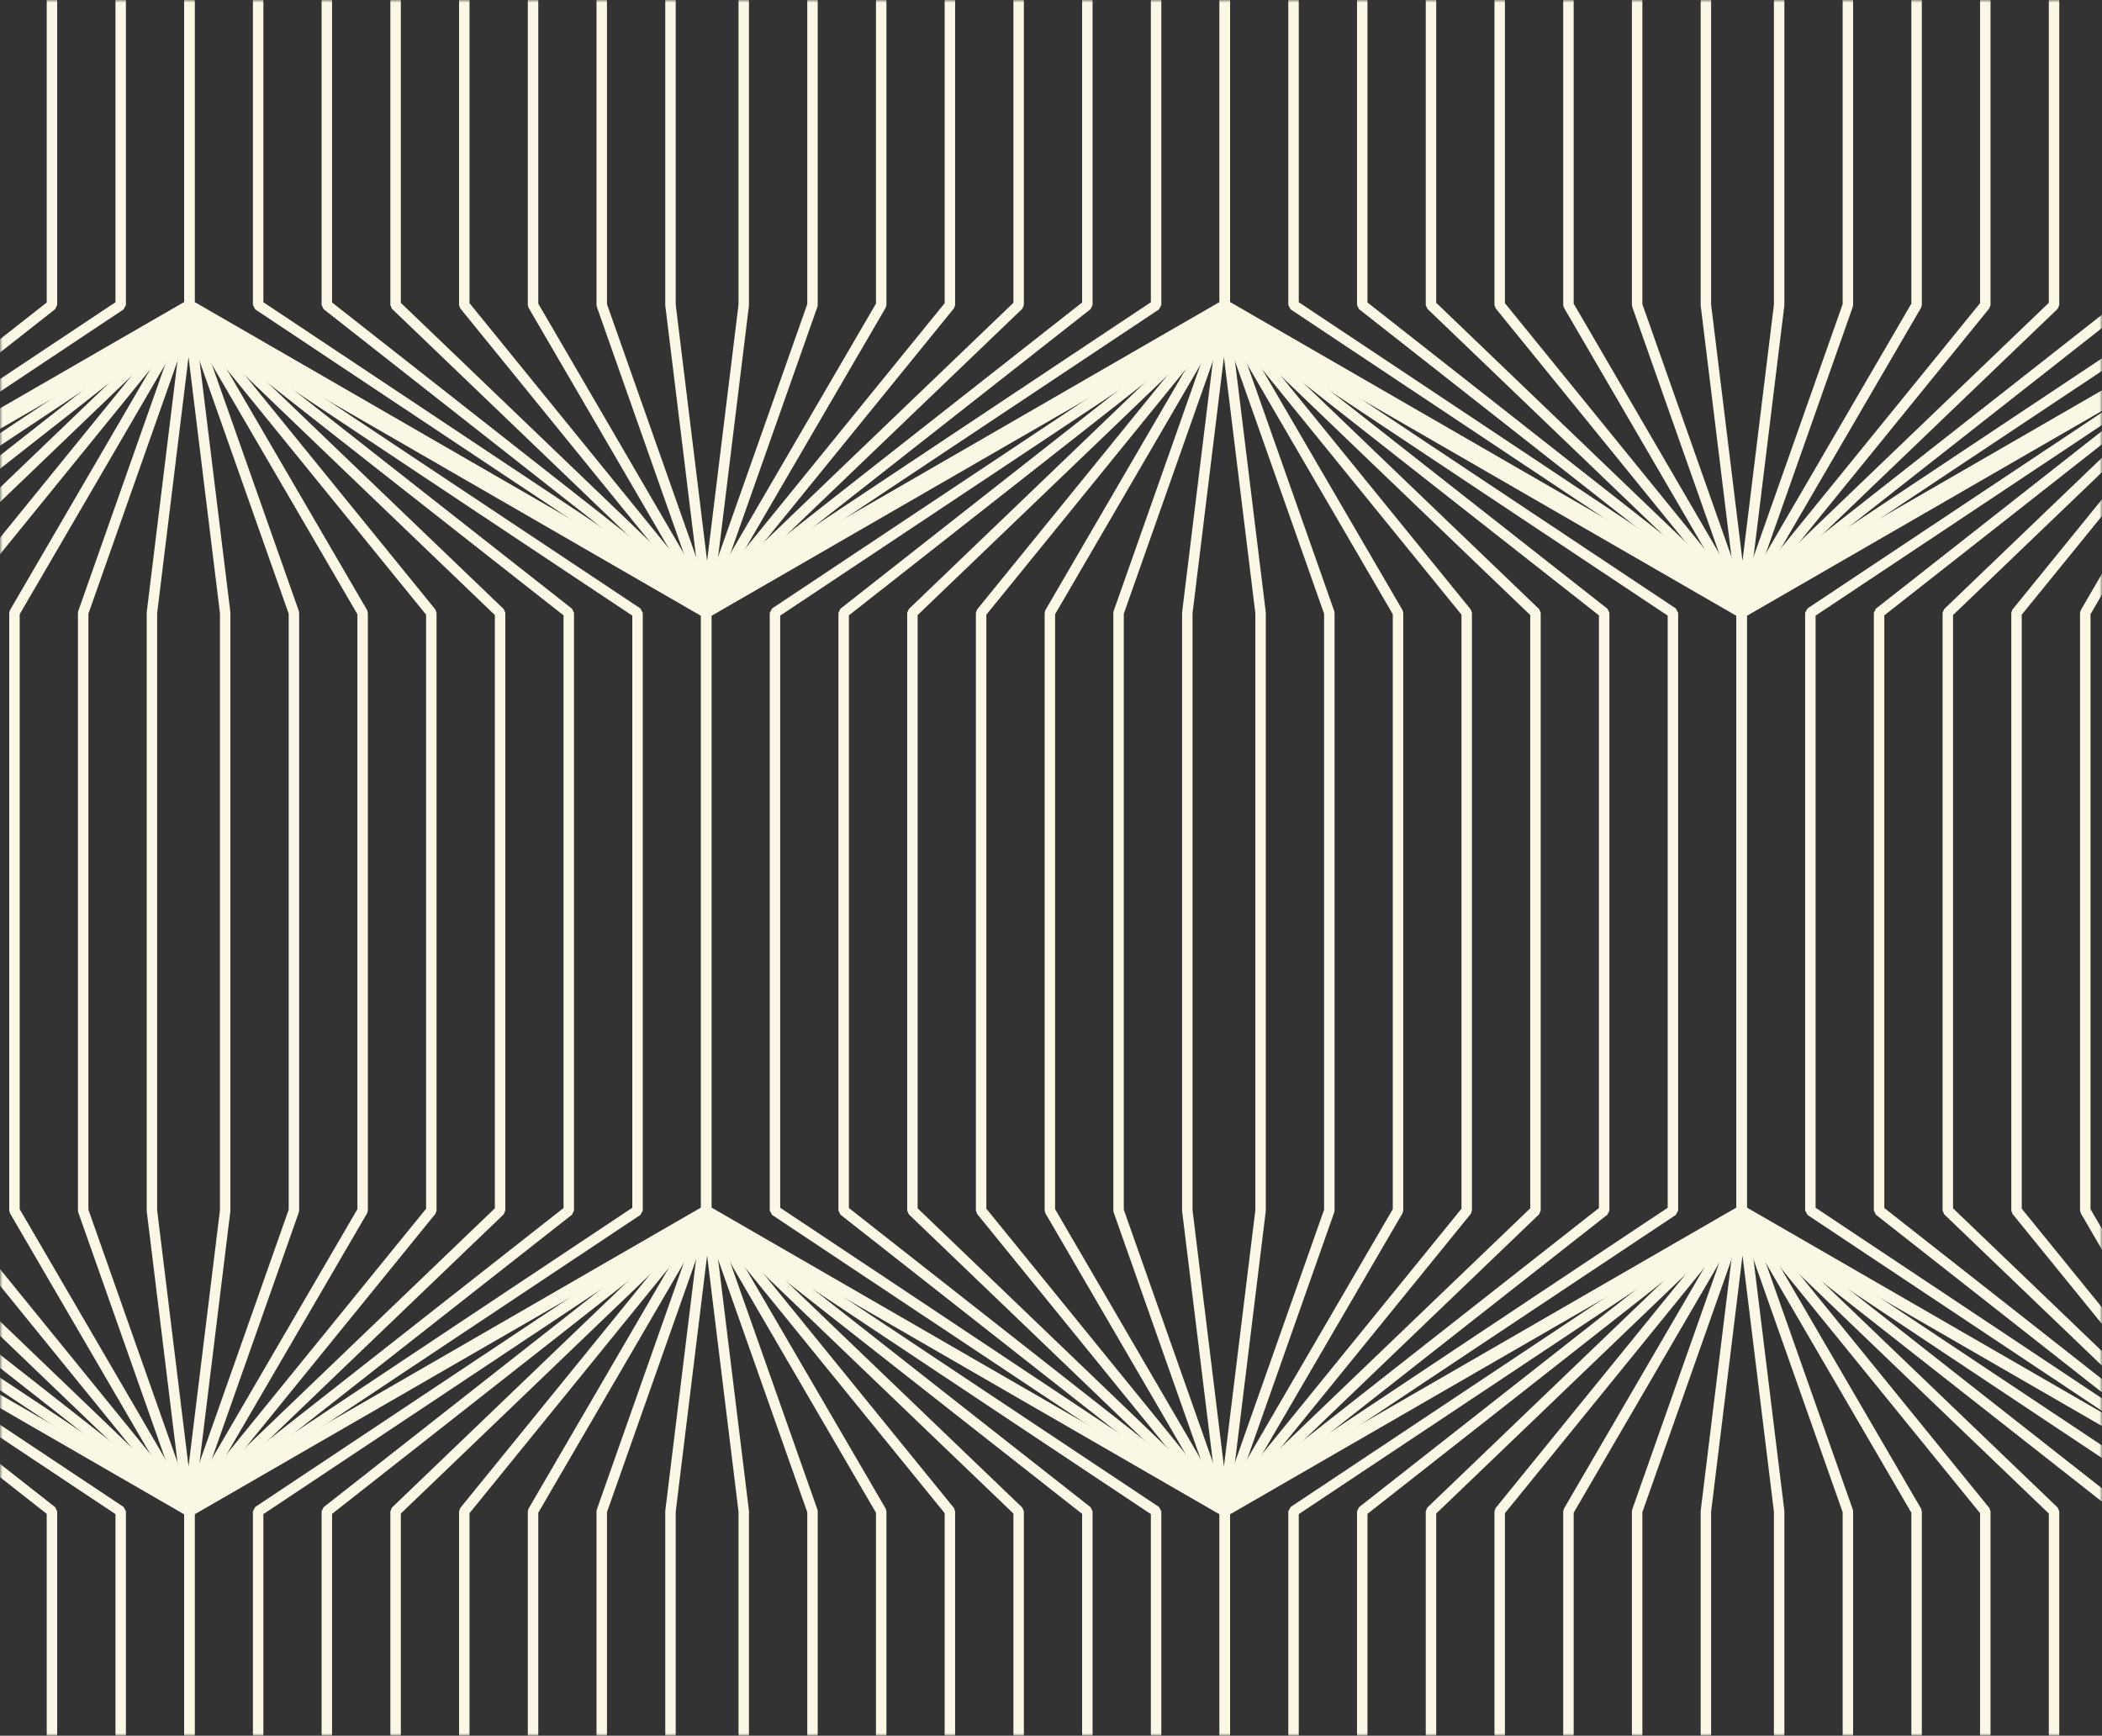 <svg width="402" height="332" viewBox="0 0 402 332" fill="none" xmlns="http://www.w3.org/2000/svg">
<rect x="0" y="0" width="402" height="332" fill="#333333" stroke="none"/>
<mask id="mask0_2023_3530" style="mask-type:alpha" maskUnits="userSpaceOnUse" x="0" y="0" width="402" height="332">
<rect x="0.5" y="0.5" width="401" height="331" fill="#D9D9D9" stroke="#BCCDEA"/>
</mask>
<g mask="url(#mask0_2023_3530)">
<path d="M333.079 117.217L234.071 60.06L135.063 117.217V231.549L234.071 288.706L333.079 231.549V117.217Z" stroke="#FAF8E4" stroke-width="2" stroke-linejoin="bevel"/>
<path d="M234.071 60.06L148.211 117.217V231.549L234.071 288.706L319.94 231.549V117.217L234.071 60.06Z" stroke="#FAF8E4" stroke-width="2" stroke-linejoin="bevel"/>
<path d="M234.071 60.06L161.349 117.217V231.549L234.071 288.706L306.792 231.549V117.217L234.071 60.06Z" stroke="#FAF8E4" stroke-width="2" stroke-linejoin="bevel"/>
<path d="M234.071 60.06L174.497 117.217V231.549L234.071 288.706L293.653 231.549V117.217L234.071 60.06Z" stroke="#FAF8E4" stroke-width="2" stroke-linejoin="bevel"/>
<path d="M234.07 60.06L187.636 117.217V231.549L234.07 288.706L280.505 231.549V117.217L234.07 60.06Z" stroke="#FAF8E4" stroke-width="2" stroke-linejoin="bevel"/>
<path d="M234.071 60.06L200.784 117.217V231.549L234.071 288.706L267.367 231.549V117.217L234.071 60.06Z" stroke="#FAF8E4" stroke-width="2" stroke-linejoin="bevel"/>
<path d="M234.071 60.06L213.923 117.217V231.549L234.071 288.706L254.228 231.549V117.217L234.071 60.06Z" stroke="#FAF8E4" stroke-width="2" stroke-linejoin="bevel"/>
<path d="M241.08 117.217L234.071 60.06L227.071 117.217V231.549L234.071 288.706L241.08 231.549V117.217Z" stroke="#FAF8E4" stroke-width="2" stroke-linejoin="bevel"/>
<path d="M432.253 -55.986L333.245 -113.143L234.238 -55.986V58.346L333.245 115.503L432.253 58.346V-55.986Z" stroke="#FAF8E4" stroke-width="2" stroke-linejoin="bevel"/>
<path d="M333.246 -113.143L247.386 -55.986V58.346L333.246 115.503L419.115 58.346V-55.986L333.246 -113.143Z" stroke="#FAF8E4" stroke-width="2" stroke-linejoin="bevel"/>
<path d="M333.246 -113.143L260.524 -55.986V58.346L333.246 115.503L405.967 58.346V-55.986L333.246 -113.143Z" stroke="#FAF8E4" stroke-width="2" stroke-linejoin="bevel"/>
<path d="M333.245 -113.143L273.672 -55.986V58.346L333.245 115.503L392.828 58.346V-55.986L333.245 -113.143Z" stroke="#FAF8E4" stroke-width="2" stroke-linejoin="bevel"/>
<path d="M333.245 -113.143L286.811 -55.986V58.346L333.245 115.503L379.68 58.346V-55.986L333.245 -113.143Z" stroke="#FAF8E4" stroke-width="2" stroke-linejoin="bevel"/>
<path d="M333.245 -113.143L299.959 -55.986V58.346L333.245 115.503L366.541 58.346V-55.986L333.245 -113.143Z" stroke="#FAF8E4" stroke-width="2" stroke-linejoin="bevel"/>
<path d="M333.245 -113.143L313.097 -55.986V58.346L333.245 115.503L353.402 58.346V-55.986L333.245 -113.143Z" stroke="#FAF8E4" stroke-width="2" stroke-linejoin="bevel"/>
<path d="M340.255 -55.986L333.246 -113.143L326.246 -55.986V58.346L333.246 115.503L340.255 58.346V-55.986Z" stroke="#FAF8E4" stroke-width="2" stroke-linejoin="bevel"/>
<path d="M432.253 289.075L333.245 231.918L234.238 289.075V403.406L333.245 460.563L432.253 403.406V289.075Z" stroke="#FAF8E4" stroke-width="2" stroke-linejoin="bevel"/>
<path d="M333.246 231.918L247.386 289.075V403.406L333.246 460.563L419.115 403.406V289.075L333.246 231.918Z" stroke="#FAF8E4" stroke-width="2" stroke-linejoin="bevel"/>
<path d="M333.246 231.918L260.524 289.075V403.406L333.246 460.563L405.967 403.406V289.075L333.246 231.918Z" stroke="#FAF8E4" stroke-width="2" stroke-linejoin="bevel"/>
<path d="M333.245 231.918L273.672 289.075V403.406L333.245 460.563L392.828 403.406V289.075L333.245 231.918Z" stroke="#FAF8E4" stroke-width="2" stroke-linejoin="bevel"/>
<path d="M333.245 231.918L286.811 289.075V403.406L333.245 460.563L379.68 403.406V289.075L333.245 231.918Z" stroke="#FAF8E4" stroke-width="2" stroke-linejoin="bevel"/>
<path d="M333.245 231.918L299.959 289.075V403.406L333.245 460.563L366.541 403.406V289.075L333.245 231.918Z" stroke="#FAF8E4" stroke-width="2" stroke-linejoin="bevel"/>
<path d="M333.245 231.918L313.097 289.075V403.406L333.245 460.563L353.402 403.406V289.075L333.245 231.918Z" stroke="#FAF8E4" stroke-width="2" stroke-linejoin="bevel"/>
<path d="M340.255 289.075L333.246 231.918L326.246 289.075V403.406L333.246 460.563L340.255 403.406V289.075Z" stroke="#FAF8E4" stroke-width="2" stroke-linejoin="bevel"/>
<path d="M36.222 -55.986L-62.786 -113.143L-161.794 -55.986V58.346L-62.786 115.503L36.222 58.346V-55.986Z" stroke="#FAF8E4" stroke-width="2" stroke-linejoin="bevel"/>
<path d="M-62.786 -113.143L-148.646 -55.986V58.346L-62.786 115.503L23.083 58.346V-55.986L-62.786 -113.143Z" stroke="#FAF8E4" stroke-width="2" stroke-linejoin="bevel"/>
<path d="M-62.786 -113.143L-135.508 -55.986V58.346L-62.786 115.503L9.935 58.346V-55.986L-62.786 -113.143Z" stroke="#FAF8E4" stroke-width="2" stroke-linejoin="bevel"/>
<path d="M36.222 289.075L-62.786 231.918L-161.794 289.075V403.406L-62.786 460.563L36.222 403.406V289.075Z" stroke="#FAF8E4" stroke-width="2" stroke-linejoin="bevel"/>
<path d="M-62.786 231.918L-148.646 289.075V403.406L-62.786 460.563L23.083 403.406V289.075L-62.786 231.918Z" stroke="#FAF8E4" stroke-width="2" stroke-linejoin="bevel"/>
<path d="M-62.786 231.918L-135.508 289.075V403.406L-62.786 460.563L9.935 403.406V289.075L-62.786 231.918Z" stroke="#FAF8E4" stroke-width="2" stroke-linejoin="bevel"/>
<path d="M531.095 117.217L432.087 60.06L333.079 117.217V231.549L432.087 288.706L531.095 231.549V117.217Z" stroke="#FAF8E4" stroke-width="2" stroke-linejoin="bevel"/>
<path d="M432.087 60.06L346.227 117.217V231.549L432.087 288.706L517.956 231.549V117.217L432.087 60.06Z" stroke="#FAF8E4" stroke-width="2" stroke-linejoin="bevel"/>
<path d="M432.087 60.06L359.366 117.217V231.549L432.087 288.706L504.808 231.549V117.217L432.087 60.06Z" stroke="#FAF8E4" stroke-width="2" stroke-linejoin="bevel"/>
<path d="M432.087 60.06L372.513 117.217V231.549L432.087 288.706L491.669 231.549V117.217L432.087 60.06Z" stroke="#FAF8E4" stroke-width="2" stroke-linejoin="bevel"/>
<path d="M432.086 60.06L385.652 117.217V231.549L432.086 288.706L478.521 231.549V117.217L432.086 60.06Z" stroke="#FAF8E4" stroke-width="2" stroke-linejoin="bevel"/>
<path d="M432.087 60.06L398.8 117.217V231.549L432.087 288.706L465.383 231.549V117.217L432.087 60.06Z" stroke="#FAF8E4" stroke-width="2" stroke-linejoin="bevel"/>
<path d="M135.063 117.217L36.055 60.06L-62.953 117.217V231.549L36.055 288.706L135.063 231.549V117.217Z" stroke="#FAF8E4" stroke-width="2" stroke-linejoin="bevel"/>
<path d="M36.055 60.06L-49.805 117.217V231.549L36.055 288.706L121.925 231.549V117.217L36.055 60.06Z" stroke="#FAF8E4" stroke-width="2" stroke-linejoin="bevel"/>
<path d="M36.055 60.06L-36.666 117.217V231.549L36.055 288.706L108.777 231.549V117.217L36.055 60.06Z" stroke="#FAF8E4" stroke-width="2" stroke-linejoin="bevel"/>
<path d="M36.055 60.06L-23.518 117.217V231.549L36.055 288.706L95.638 231.549V117.217L36.055 60.06Z" stroke="#FAF8E4" stroke-width="2" stroke-linejoin="bevel"/>
<path d="M36.055 60.06L-10.38 117.217V231.549L36.055 288.706L82.49 231.549V117.217L36.055 60.06Z" stroke="#FAF8E4" stroke-width="2" stroke-linejoin="bevel"/>
<path d="M36.055 60.06L2.768 117.217V231.549L36.055 288.706L69.351 231.549V117.217L36.055 60.06Z" stroke="#FAF8E4" stroke-width="2" stroke-linejoin="bevel"/>
<path d="M36.055 60.06L15.907 117.217V231.549L36.055 288.706L56.212 231.549V117.217L36.055 60.06Z" stroke="#FAF8E4" stroke-width="2" stroke-linejoin="bevel"/>
<path d="M43.064 117.217L36.055 60.06L29.055 117.217V231.549L36.055 288.706L43.064 231.549V117.217Z" stroke="#FAF8E4" stroke-width="2" stroke-linejoin="bevel"/>
<path d="M234.237 -55.986L135.229 -113.143L36.221 -55.986V58.346L135.229 115.503L234.237 58.346V-55.986Z" stroke="#FAF8E4" stroke-width="2" stroke-linejoin="bevel"/>
<path d="M135.229 -113.143L49.369 -55.986V58.346L135.229 115.503L221.098 58.346V-55.986L135.229 -113.143Z" stroke="#FAF8E4" stroke-width="2" stroke-linejoin="bevel"/>
<path d="M135.229 -113.143L62.508 -55.986V58.346L135.229 115.503L207.95 58.346V-55.986L135.229 -113.143Z" stroke="#FAF8E4" stroke-width="2" stroke-linejoin="bevel"/>
<path d="M135.229 -113.143L75.656 -55.986V58.346L135.229 115.503L194.811 58.346V-55.986L135.229 -113.143Z" stroke="#FAF8E4" stroke-width="2" stroke-linejoin="bevel"/>
<path d="M135.229 -113.143L88.794 -55.986V58.346L135.229 115.503L181.664 58.346V-55.986L135.229 -113.143Z" stroke="#FAF8E4" stroke-width="2" stroke-linejoin="bevel"/>
<path d="M135.229 -113.143L101.943 -55.986V58.346L135.229 115.503L168.525 58.346V-55.986L135.229 -113.143Z" stroke="#FAF8E4" stroke-width="2" stroke-linejoin="bevel"/>
<path d="M135.229 -113.143L115.081 -55.986V58.346L135.229 115.503L155.386 58.346V-55.986L135.229 -113.143Z" stroke="#FAF8E4" stroke-width="2" stroke-linejoin="bevel"/>
<path d="M142.238 -55.986L135.229 -113.143L128.229 -55.986V58.346L135.229 115.503L142.238 58.346V-55.986Z" stroke="#FAF8E4" stroke-width="2" stroke-linejoin="bevel"/>
<path d="M234.237 289.075L135.229 231.918L36.221 289.075V403.406L135.229 460.563L234.237 403.406V289.075Z" stroke="#FAF8E4" stroke-width="2" stroke-linejoin="bevel"/>
<path d="M135.229 231.918L49.369 289.075V403.406L135.229 460.563L221.098 403.406V289.075L135.229 231.918Z" stroke="#FAF8E4" stroke-width="2" stroke-linejoin="bevel"/>
<path d="M135.229 231.918L62.508 289.075V403.406L135.229 460.563L207.95 403.406V289.075L135.229 231.918Z" stroke="#FAF8E4" stroke-width="2" stroke-linejoin="bevel"/>
<path d="M135.229 231.918L75.656 289.075V403.406L135.229 460.563L194.811 403.406V289.075L135.229 231.918Z" stroke="#FAF8E4" stroke-width="2" stroke-linejoin="bevel"/>
<path d="M135.229 231.918L88.794 289.075V403.406L135.229 460.563L181.664 403.406V289.075L135.229 231.918Z" stroke="#FAF8E4" stroke-width="2" stroke-linejoin="bevel"/>
<path d="M135.229 231.918L101.943 289.075V403.406L135.229 460.563L168.525 403.406V289.075L135.229 231.918Z" stroke="#FAF8E4" stroke-width="2" stroke-linejoin="bevel"/>
<path d="M135.229 231.918L115.081 289.075V403.406L135.229 460.563L155.386 403.406V289.075L135.229 231.918Z" stroke="#FAF8E4" stroke-width="2" stroke-linejoin="bevel"/>
<path d="M142.238 289.075L135.229 231.918L128.229 289.075V403.406L135.229 460.563L142.238 403.406V289.075Z" stroke="#FAF8E4" stroke-width="2" stroke-linejoin="bevel"/>
</g>
</svg>
